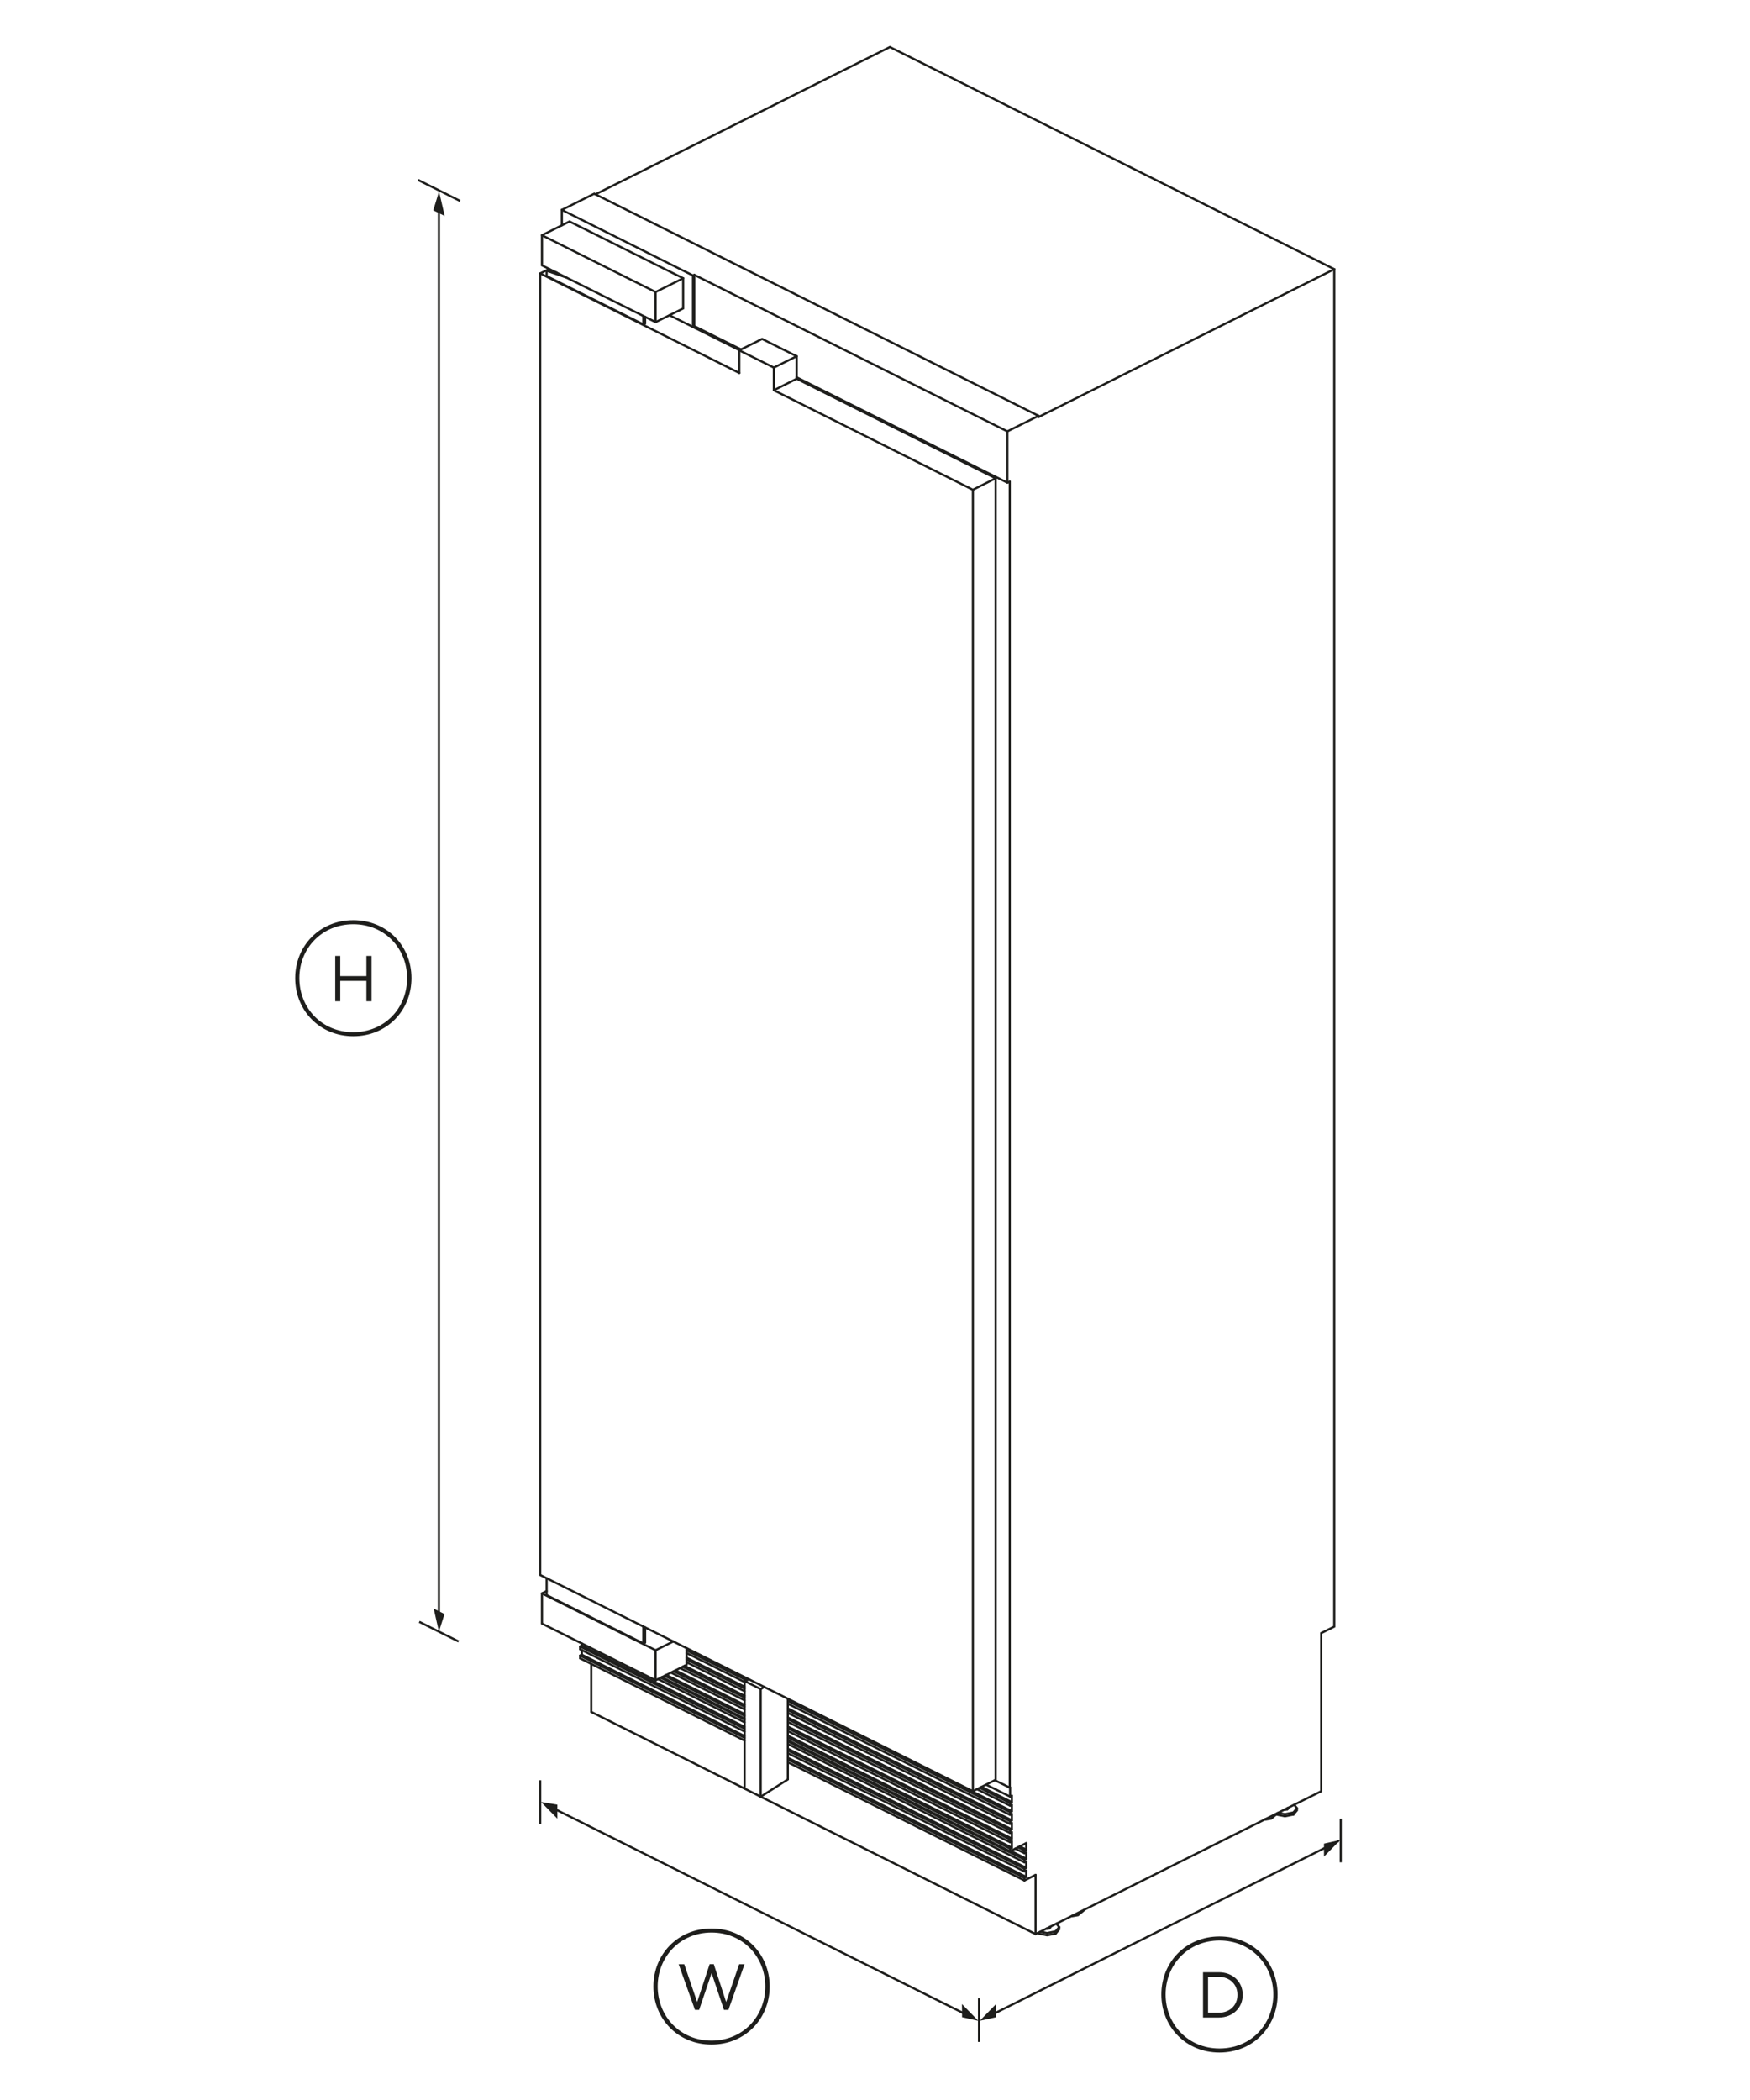 <?xml version="1.0" encoding="utf-8"?>
<!-- Generator: Adobe Illustrator 21.1.0, SVG Export Plug-In . SVG Version: 6.00 Build 0)  -->
<svg version="1.1" id="Standard_x0020_layer" xmlns="http://www.w3.org/2000/svg" xmlns:xlink="http://www.w3.org/1999/xlink"
	 x="0px" y="0px" viewBox="0 0 1600 1920" style="enable-background:new 0 0 1600 1920;" xml:space="preserve">
<style type="text/css">
	.st0{fill:none;stroke:#1E1E1C;stroke-width:1.984;}
	.st1{fill:none;stroke:#1E1E1C;stroke-width:1.984;stroke-linecap:round;}
	.st2{fill:#1E1E1C;}
</style>
<path class="st0" d="M383.3,1482.8l36,18"/>
<path class="st0" d="M382.2,164.5l38.4,19.2"/>
<line class="st1" x1="401.3" y1="1479.5" x2="401.3" y2="183.1"/>
<g>
	<g>
		<polygon class="st2" points="406.6,197.5 401.4,175 396.1,192.3 		"/>
	</g>
</g>
<g>
	<g>
		<polygon class="st2" points="396.5,1470.7 401.3,1491.8 406.4,1475.7 		"/>
	</g>
</g>
<path class="st2" d="M376.2,894.3c0,29.5-22.4,53.1-53.2,53.1c-30.7,0-53.1-23.6-53.1-53.1s22.4-53,53.1-53
	C353.9,841.3,376.2,864.8,376.2,894.3z M372.2,894.3c0-27.2-20.5-49.3-49.2-49.3s-49.3,22-49.3,49.3s20.6,49.4,49.3,49.4
	S372.2,921.7,372.2,894.3z M306.5,874h4.6v18.4H335V874h4.7v41.4H335v-18.6h-23.9v18.6h-4.6V874z"/>
<path class="st0" d="M500.7,1650.7l387.5,193.6"/>
<line class="st1" x1="900.4" y1="1845.3" x2="1223.3" y2="1683.5"/>
<line class="st0" x1="493.9" y1="1627.7" x2="493.9" y2="1667.7"/>
<line class="st0" x1="895.1" y1="1826.9" x2="895.1" y2="1866.9"/>
<line class="st0" x1="1225.8" y1="1662.7" x2="1225.8" y2="1702.7"/>
<g>
	<g>
		<polygon class="st2" points="509.6,1662.8 494.6,1647.5 509.6,1650 		"/>
	</g>
</g>
<g>
	<g>
		<polygon class="st2" points="879.5,1832.3 894.5,1847.6 879.6,1844.3 		"/>
	</g>
</g>
<g>
	<g>
		<polygon class="st2" points="910.7,1832.3 895.7,1847.6 910.7,1844.3 		"/>
	</g>
</g>
<g>
	<g>
		<polygon class="st2" points="1210.5,1697.5 1225.5,1682.2 1210.5,1685.6 		"/>
	</g>
</g>
<path class="st2" d="M703.7,1816.2c0,29.5-22.4,53.1-53.2,53.1c-30.7,0-53.1-23.6-53.1-53.1s22.4-53,53.1-53
	C681.3,1763.2,703.7,1786.7,703.7,1816.2z M699.7,1816.2c0-27.2-20.5-49.3-49.2-49.3c-28.6,0-49.2,22-49.2,49.3s20.6,49.5,49.2,49.5
	C679.2,1865.7,699.7,1843.6,699.7,1816.2z M620.5,1795.9h5.1l11.8,34.5l11.4-34.6h3.8l11.3,34.6l11.9-34.5h4.9l-14.7,41.7h-4.1
	l-11.3-33.6l-11.4,33.6h-3.8L620.5,1795.9z"/>
<path class="st2" d="M1168.1,1823.5c0,29.5-22.4,53.1-53.2,53.1c-30.7,0-53.1-23.6-53.1-53.1s22.4-53,53.1-53
	C1145.7,1770.5,1168.1,1794,1168.1,1823.5z M1164.2,1823.5c0-27.2-20.5-49.3-49.3-49.3c-28.6,0-49.2,22-49.2,49.3
	s20.6,49.4,49.2,49.4C1143.7,1872.9,1164.2,1850.8,1164.2,1823.5z M1099.9,1803.2h14.4c13,0,21.9,8.9,21.9,20.6v0.1
	c0,11.6-8.9,20.7-21.9,20.7h-14.4V1803.2z M1104.5,1807.4v32.8h9.7c10.5,0,17.2-7.1,17.2-16.3v-0.1c0-9.2-6.7-16.4-17.2-16.4H1104.5
	z"/>
<g id="ID_1003_2_">
	<desc>Set</desc>
	<g id="ID_1004_2_">
		<title>Illustration</title>
		<desc>Illustration</desc>
		<g id="ID_1005_2_">
			<title>SDA_RS3084L_R2</title>
			<desc>SDA_RS3084L_R2</desc>
			<line class="st1" x1="675.9" y1="341" x2="493.9" y2="250"/>
			<polyline class="st1" points="589.8,289.7 589.8,295.8 588.2,296.6 499.8,252.4 499.8,247.5 501.4,246.7 508.9,249.2 			"/>
			<line class="st1" x1="517.7" y1="253.7" x2="499.8" y2="247.5"/>
			<polygon class="st1" points="599.4,294.5 624.6,282 624.6,254.4 520.7,202.5 495.5,215.1 495.5,242.6 			"/>
			<line class="st1" x1="612.1" y1="288.2" x2="676.1" y2="320.2"/>
			<polyline class="st1" points="675.9,320.3 707.5,336.1 728.4,325.7 			"/>
			<polyline class="st1" points="502.2,245.9 493.9,250 493.9,1440 889.5,1637.7 910.3,1627.3 910.3,437.3 728.4,346.3 728.4,325.7 
				696.8,309.9 675.9,320.3 675.9,341 			"/>
			<polyline class="st1" points="677.5,319.5 634.8,298.2 634.8,251.3 			"/>
			<polyline class="st1" points="513.7,191.9 633.6,251.9 634.8,251.3 921,394.4 949.5,380.2 			"/>
			<line class="st1" x1="949.5" y1="381.3" x2="1219.9" y2="246.1"/>
			<polyline class="st1" points="540.6,1521.3 540.6,1565.2 680.8,1635.3 695.5,1642.7 946.8,1768.3 1208,1637.7 1208,1493.1 
				1219.9,1487.2 1219.9,246.1 813.6,43 544.4,177.7 			"/>
			<polyline class="st1" points="513.7,206 513.7,191.9 543.3,177.1 949.5,380.2 949.5,381.3 			"/>
			<polyline class="st1" points="680.8,1591.4 530.4,1516.2 530.4,1513.7 532,1512.9 680.8,1587.3 			"/>
			<line class="st1" x1="605.1" y1="1533.4" x2="680.8" y2="1571.3"/>
			<polyline class="st1" points="680.8,1583.1 530.4,1507.9 530.4,1505.4 532,1504.6 680.8,1578.9 			"/>
			<line class="st1" x1="613.5" y1="1529.3" x2="680.8" y2="1562.9"/>
			<line class="st1" x1="680.8" y1="1580.6" x2="530.4" y2="1505.4"/>
			<line class="st1" x1="532" y1="1508.7" x2="532" y2="1512.9"/>
			<line class="st1" x1="532" y1="1504.6" x2="532" y2="1502.6"/>
			<line class="st1" x1="530.4" y1="1513.7" x2="680.8" y2="1588.9"/>
			<line class="st1" x1="604.2" y1="1534" x2="680.8" y2="1572.2"/>
			<line class="st1" x1="680.8" y1="1574.7" x2="601.7" y2="1535.2"/>
			<polyline class="st1" points="627.8,1506.9 627.8,1522.1 599.4,1536.3 495.5,1484.4 495.5,1456.8 499.8,1454.7 			"/>
			<polyline class="st1" points="499.8,1442.9 499.8,1458.4 588.2,1502.6 589.8,1501.8 589.8,1487.9 			"/>
			<line class="st1" x1="588.2" y1="1487.1" x2="588.2" y2="1502.6"/>
			<polyline class="st1" points="599.4,1536.3 599.4,1508.8 615.5,1500.8 			"/>
			<line class="st1" x1="627.8" y1="1509" x2="682.5" y2="1536.3"/>
			<polyline class="st1" points="698.6,1542.4 695.5,1544.3 695.5,1642.7 			"/>
			<polyline class="st1" points="720.3,1553.2 720.3,1626.9 695.5,1642.7 			"/>
			<polyline class="st1" points="684.8,1535.4 680.8,1537 680.8,1635.3 			"/>
			<line class="st1" x1="680.8" y1="1537" x2="695.5" y2="1544.3"/>
			<line class="st1" x1="616" y1="1528.1" x2="680.8" y2="1560.4"/>
			<line class="st1" x1="680.8" y1="1558.8" x2="617.6" y2="1527.2"/>
			<line class="st1" x1="680.8" y1="1537.9" x2="627.8" y2="1511.4"/>
			<line class="st1" x1="680.8" y1="1543.8" x2="627.8" y2="1517.3"/>
			<line class="st1" x1="680.8" y1="1552.1" x2="624.3" y2="1523.9"/>
			<line class="st1" x1="680.8" y1="1550.5" x2="625.9" y2="1523.1"/>
			<line class="st1" x1="680.8" y1="1546.3" x2="627.8" y2="1519.8"/>
			<line class="st1" x1="621.8" y1="1525.1" x2="680.8" y2="1554.6"/>
			<line class="st1" x1="627.8" y1="1515.7" x2="680.8" y2="1542.2"/>
			<line class="st1" x1="684.3" y1="1535.6" x2="627.8" y2="1507.4"/>
			<line class="st1" x1="609.2" y1="1531.4" x2="680.8" y2="1567.2"/>
			<line class="st1" x1="607.7" y1="1532.2" x2="680.8" y2="1568.8"/>
			<polyline class="st1" points="720.3,1566.1 923.5,1667.6 925.1,1666.8 			"/>
			<polyline class="st1" points="720.3,1571.9 923.5,1673.5 925.1,1672.6 925.1,1666.8 			"/>
			<polyline class="st1" points="893.2,1635.8 923.5,1650.9 925.1,1650.2 			"/>
			<polyline class="st1" points="923.5,1650.9 923.5,1648.5 925.1,1647.7 925.1,1641.8 			"/>
			<polyline class="st1" points="720.3,1555.2 923.5,1656.8 925.1,1656 925.1,1650.2 			"/>
			<polyline class="st1" points="909.6,1627.7 923.2,1634.4 923.5,1634.3 			"/>
			<polyline class="st1" points="901.6,1631.7 923.5,1642.6 925.1,1641.8 			"/>
			<line class="st1" x1="923.5" y1="1642.6" x2="923.5" y2="1634.3"/>
			<line class="st1" x1="923.2" y1="1634.4" x2="923.2" y2="440.3"/>
			<polyline class="st1" points="728.4,345 921,441.3 923.2,440.3 			"/>
			<polyline class="st1" points="910.3,437.3 889.5,447.8 707.5,356.8 707.5,336.1 			"/>
			<line class="st1" x1="728.4" y1="346.3" x2="707.5" y2="356.8"/>
			<line class="st1" x1="889.5" y1="1637.7" x2="889.5" y2="447.8"/>
			<line class="st1" x1="923.5" y1="1648.5" x2="895.8" y2="1634.6"/>
			<line class="st1" x1="897.4" y1="1633.8" x2="925.1" y2="1647.7"/>
			<polyline class="st1" points="720.3,1557.7 923.5,1659.3 925.1,1658.5 			"/>
			<polyline class="st1" points="925.1,1675.2 923.5,1675.9 720.3,1574.4 			"/>
			<polyline class="st1" points="720.3,1592.1 936.6,1700.2 938.2,1699.4 938.2,1693.6 			"/>
			<polyline class="st1" points="925.1,1675.2 925.1,1681 923.5,1681.8 720.3,1580.2 			"/>
			<polyline class="st1" points="720.3,1594.5 936.6,1702.7 938.2,1701.9 			"/>
			<polyline class="st1" points="925.1,1683.5 923.5,1684.3 720.3,1582.7 			"/>
			<polyline class="st1" points="938.2,1701.9 938.2,1707.7 936.6,1708.5 720.3,1600.4 			"/>
			<polyline class="st1" points="720.3,1588.6 923.5,1690.1 925.1,1689.3 925.1,1683.5 			"/>
			<polyline class="st1" points="925.1,1658.5 925.1,1664.3 923.5,1665.1 923.5,1667.6 			"/>
			<polyline class="st1" points="938.2,1685.2 923.5,1692.6 720.3,1591 			"/>
			<polyline class="st1" points="720.3,1608.7 936.6,1716.9 938.2,1716 938.2,1710.2 			"/>
			<polyline class="st1" points="938.2,1693.6 936.6,1694.3 928.3,1690.2 			"/>
			<line class="st1" x1="720.3" y1="1570.3" x2="925.1" y2="1672.6"/>
			<line class="st1" x1="923.5" y1="1659.3" x2="923.5" y2="1656.8"/>
			<line class="st1" x1="923.5" y1="1675.9" x2="923.5" y2="1673.5"/>
			<line class="st1" x1="720.3" y1="1553.6" x2="925.1" y2="1656"/>
			<line class="st1" x1="923.5" y1="1665.1" x2="720.3" y2="1563.6"/>
			<line class="st1" x1="720.3" y1="1562" x2="925.1" y2="1664.3"/>
			<line class="st1" x1="923.5" y1="1684.3" x2="923.5" y2="1681.8"/>
			<line class="st1" x1="925.1" y1="1681" x2="720.3" y2="1578.6"/>
			<line class="st1" x1="925.1" y1="1689.3" x2="720.3" y2="1586.9"/>
			<polyline class="st1" points="938.2,1710.2 936.6,1711 720.3,1602.9 			"/>
			<polyline class="st1" points="720.3,1611.2 936.6,1719.3 946.8,1714.2 			"/>
			<line class="st1" x1="924.1" y1="1692.3" x2="938.2" y2="1699.4"/>
			<line class="st1" x1="936.6" y1="1716.9" x2="936.6" y2="1719.3"/>
			<line class="st1" x1="946.8" y1="1714.2" x2="946.8" y2="1768.3"/>
			<polyline class="st1" points="965.9,1758.8 968.4,1761.9 968.4,1763.9 965.2,1767.8 957.4,1769.4 949.6,1767.8 949.2,1767.2 			
				"/>
			<polyline class="st1" points="968.4,1761.9 965.2,1765.8 957.4,1767.4 951.3,1766.1 			"/>
			<polyline class="st1" points="960.5,1761.5 960.5,1761.9 959.6,1763 957.4,1763.5 956.8,1763.3 			"/>
			<line class="st1" x1="959.6" y1="1763" x2="959.6" y2="1762"/>
			<line class="st1" x1="965.2" y1="1765.8" x2="965.2" y2="1767.8"/>
			<polyline class="st1" points="991,1746.2 990.7,1746.8 985.6,1751 980.5,1751.9 980.1,1751.7 			"/>
			<line class="st1" x1="936.6" y1="1708.5" x2="936.6" y2="1711"/>
			<line class="st1" x1="936.6" y1="1700.2" x2="936.6" y2="1702.7"/>
			<line class="st1" x1="938.2" y1="1707.7" x2="720.3" y2="1598.8"/>
			<line class="st1" x1="938.2" y1="1716" x2="720.3" y2="1607.1"/>
			<line class="st1" x1="923.5" y1="1690.1" x2="923.5" y2="1692.6"/>
			<polyline class="st1" points="938.2,1685.2 938.2,1691.1 936.6,1691.9 930.8,1688.9 			"/>
			<line class="st1" x1="932.4" y1="1688.1" x2="938.2" y2="1691.1"/>
			<line class="st1" x1="936.6" y1="1691.9" x2="936.6" y2="1694.3"/>
			<line class="st1" x1="921" y1="394.4" x2="921" y2="441.3"/>
			<line class="st1" x1="599.4" y1="1508.8" x2="495.5" y2="1456.8"/>
			<polyline class="st1" points="624.6,254.4 599.4,267 495.5,215.1 			"/>
			<line class="st1" x1="599.4" y1="294.5" x2="599.4" y2="267"/>
			<line class="st1" x1="588.2" y1="296.6" x2="588.2" y2="288.9"/>
			<line class="st1" x1="633.6" y1="299" x2="633.6" y2="251.9"/>
			<line class="st1" x1="635.7" y1="300" x2="636.9" y2="299.4"/>
			<polyline class="st1" points="1167.7,1657.9 1167.4,1658.4 1162.3,1662.7 1157.2,1663.6 1156.8,1663.3 			"/>
			<polyline class="st1" points="1183.3,1650.1 1185.8,1653.2 1185.8,1655.1 1182.6,1659 1174.8,1660.6 1167,1659 1166.9,1658.8 			
				"/>
			<polyline class="st1" points="1185.8,1653.2 1182.6,1657.1 1174.8,1658.7 1168.7,1657.4 			"/>
			<polyline class="st1" points="1177.9,1652.8 1177.9,1653.2 1177,1654.3 1174.8,1654.7 1174.3,1654.6 			"/>
			<line class="st1" x1="1182.6" y1="1657.1" x2="1182.6" y2="1659"/>
			<line class="st1" x1="1177" y1="1653.2" x2="1177" y2="1654.3"/>
		</g>
	</g>
</g>
</svg>

